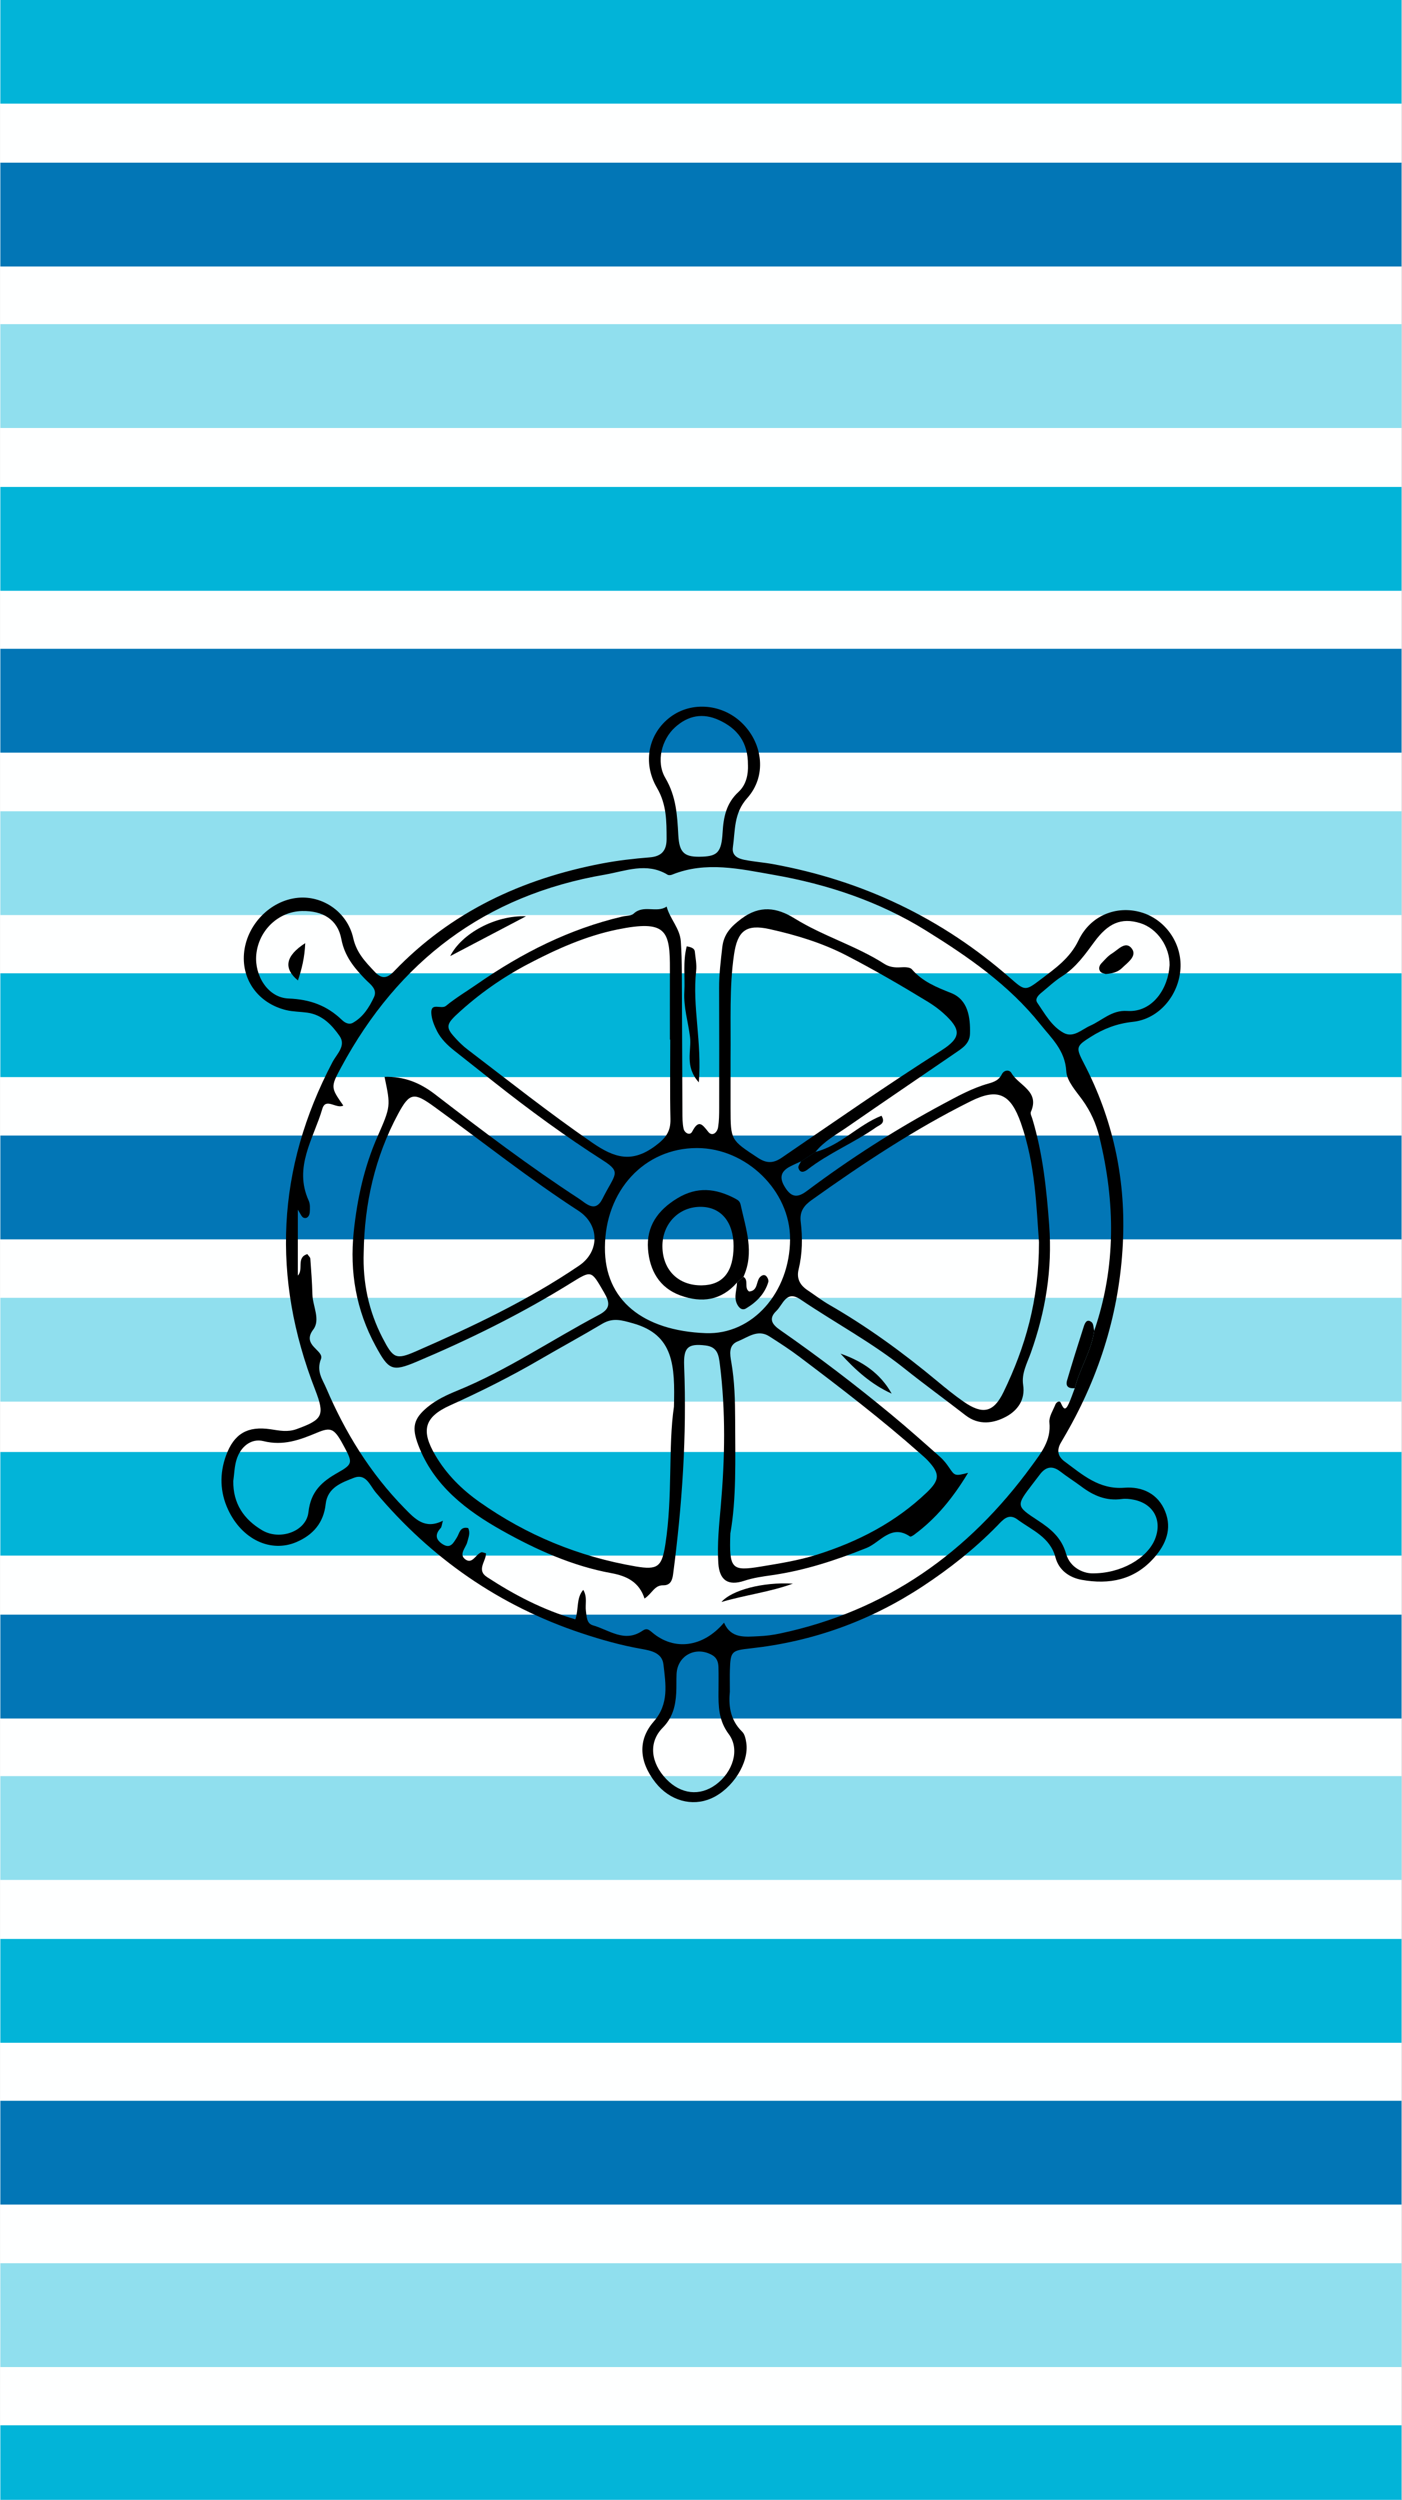 <svg xmlns="http://www.w3.org/2000/svg" xmlns:xlink="http://www.w3.org/1999/xlink" width="3137" zoomAndPan="magnify" viewBox="0 0 2352.75 4195.5" height="5593" preserveAspectRatio="xMidYMid meet" version="1.0"><rect x="0" y="0" width="2352.75" height="4195.5" fill="#333333" stroke="none"/><defs><clipPath id="b963839010"><path d="M 0.016 0 L 2352.484 0 L 2352.484 4195 L 0.016 4195 Z M 0.016 0 " clip-rule="nonzero"/></clipPath><clipPath id="da9242737a"><path d="M 0.406 0 L 2352.461 0 L 2352.461 2352.469 L 0.406 2352.469 Z M 0.406 0 " clip-rule="nonzero"/></clipPath><clipPath id="42464d0c25"><path d="M 0.406 2177.77 L 2352.465 2177.77 L 2352.465 2352.059 L 0.406 2352.059 Z M 0.406 2177.77 " clip-rule="nonzero"/></clipPath><clipPath id="3cf47a901b"><path d="M 0.406 0 L 2352.465 0 L 2352.465 173.875 L 0.406 173.875 Z M 0.406 0 " clip-rule="nonzero"/></clipPath><clipPath id="237dcb3cdd"><path d="M 0.406 1088.68 L 2352.465 1088.68 L 2352.465 1262.969 L 0.406 1262.969 Z M 0.406 1088.68 " clip-rule="nonzero"/></clipPath><clipPath id="6c2a395b40"><path d="M 0.406 1633.219 L 2352.465 1633.219 L 2352.465 1807.512 L 0.406 1807.512 Z M 0.406 1633.219 " clip-rule="nonzero"/></clipPath><clipPath id="8ae7a4bdc7"><path d="M 0.406 543.875 L 2352.465 543.875 L 2352.465 718.164 L 0.406 718.164 Z M 0.406 543.875 " clip-rule="nonzero"/></clipPath><clipPath id="e6b69153d5"><path d="M 0.406 1905.5 L 2352.465 1905.5 L 2352.465 2079.785 L 0.406 2079.785 Z M 0.406 1905.5 " clip-rule="nonzero"/></clipPath><clipPath id="14abdc80e3"><path d="M 0.406 1361.309 L 2352.465 1361.309 L 2352.465 1535.598 L 0.406 1535.598 Z M 0.406 1361.309 " clip-rule="nonzero"/></clipPath><clipPath id="fe624799ba"><path d="M 0.406 817.117 L 2352.465 817.117 L 2352.465 991.406 L 0.406 991.406 Z M 0.406 817.117 " clip-rule="nonzero"/></clipPath><clipPath id="418f08e1a7"><path d="M 0.406 272.93 L 2352.465 272.93 L 2352.465 447.219 L 0.406 447.219 Z M 0.406 272.93 " clip-rule="nonzero"/></clipPath><clipPath id="737f57f924"><path d="M 0.406 2436.547 L 2352.461 2436.547 L 2352.461 4195 L 0.406 4195 Z M 0.406 2436.547 " clip-rule="nonzero"/></clipPath><clipPath id="a6bb5aa9c8"><path d="M 0.406 2436.547 L 2352.465 2436.547 L 2352.465 2610.422 L 0.406 2610.422 Z M 0.406 2436.547 " clip-rule="nonzero"/></clipPath><clipPath id="d1b973fe90"><path d="M 0.406 3525.227 L 2352.465 3525.227 L 2352.465 3699.516 L 0.406 3699.516 Z M 0.406 3525.227 " clip-rule="nonzero"/></clipPath><clipPath id="ab46e79c47"><path d="M 0.406 4069.766 L 2352.465 4069.766 L 2352.465 4195 L 0.406 4195 Z M 0.406 4069.766 " clip-rule="nonzero"/></clipPath><clipPath id="7025784233"><path d="M 0.406 2980.418 L 2352.465 2980.418 L 2352.465 3154.711 L 0.406 3154.711 Z M 0.406 2980.418 " clip-rule="nonzero"/></clipPath><clipPath id="d2be6fb4dc"><path d="M 0.406 3797.855 L 2352.465 3797.855 L 2352.465 3972.145 L 0.406 3972.145 Z M 0.406 3797.855 " clip-rule="nonzero"/></clipPath><clipPath id="cd502f252d"><path d="M 0.406 3253.66 L 2352.465 3253.66 L 2352.465 3427.953 L 0.406 3427.953 Z M 0.406 3253.66 " clip-rule="nonzero"/></clipPath><clipPath id="4006867f34"><path d="M 0.406 2709.477 L 2352.465 2709.477 L 2352.465 2883.766 L 0.406 2883.766 Z M 0.406 2709.477 " clip-rule="nonzero"/></clipPath></defs><g clip-path="url(#b963839010)"><path fill="#ffffff" d="M 0.016 0 L 2352.484 0 L 2352.484 4195 L 0.016 4195 Z M 0.016 0 " fill-opacity="1" fill-rule="nonzero"/><path fill="#ffffff" d="M 0.016 0 L 2352.484 0 L 2352.484 4195 L 0.016 4195 Z M 0.016 0 " fill-opacity="1" fill-rule="nonzero"/></g><g clip-path="url(#da9242737a)"><path fill="#feffff" d="M -0.008 -0.332 L 2352.094 -0.332 L 2352.094 2352.875 L -0.008 2352.875 Z M -0.008 -0.332 " fill-opacity="1" fill-rule="nonzero"/></g><g clip-path="url(#42464d0c25)"><path fill="#90dfee" d="M -0.004 2177.828 L 2352.098 2177.828 L 2352.098 2352.059 L -0.004 2352.059 Z M -0.004 2177.828 " fill-opacity="1" fill-rule="nonzero"/></g><g clip-path="url(#3cf47a901b)"><path fill="#02b4d8" d="M -0.004 -0.355 L 2352.098 -0.355 L 2352.098 173.875 L -0.004 173.875 Z M -0.004 -0.355 " fill-opacity="1" fill-rule="nonzero"/></g><g clip-path="url(#237dcb3cdd)"><path fill="#0276b6" d="M -0.004 1088.738 L 2352.098 1088.738 L 2352.098 1262.969 L -0.004 1262.969 Z M -0.004 1088.738 " fill-opacity="1" fill-rule="nonzero"/></g><g clip-path="url(#6c2a395b40)"><path fill="#02b4d8" d="M -0.004 1633.281 L 2352.098 1633.281 L 2352.098 1807.512 L -0.004 1807.512 Z M -0.004 1633.281 " fill-opacity="1" fill-rule="nonzero"/></g><g clip-path="url(#8ae7a4bdc7)"><path fill="#90dfee" d="M -0.004 543.934 L 2352.098 543.934 L 2352.098 718.164 L -0.004 718.164 Z M -0.004 543.934 " fill-opacity="1" fill-rule="nonzero"/></g><g clip-path="url(#e6b69153d5)"><path fill="#0276b6" d="M -0.004 1905.555 L 2352.098 1905.555 L 2352.098 2079.785 L -0.004 2079.785 Z M -0.004 1905.555 " fill-opacity="1" fill-rule="nonzero"/></g><g clip-path="url(#14abdc80e3)"><path fill="#90dfee" d="M -0.004 1361.367 L 2352.098 1361.367 L 2352.098 1535.598 L -0.004 1535.598 Z M -0.004 1361.367 " fill-opacity="1" fill-rule="nonzero"/></g><g clip-path="url(#fe624799ba)"><path fill="#02b4d8" d="M -0.004 817.176 L 2352.098 817.176 L 2352.098 991.406 L -0.004 991.406 Z M -0.004 817.176 " fill-opacity="1" fill-rule="nonzero"/></g><g clip-path="url(#418f08e1a7)"><path fill="#0276b6" d="M -0.004 272.992 L 2352.098 272.992 L 2352.098 447.219 L -0.004 447.219 Z M -0.004 272.992 " fill-opacity="1" fill-rule="nonzero"/></g><g clip-path="url(#737f57f924)"><path fill="#feffff" d="M -0.008 2436.215 L 2352.094 2436.215 L 2352.094 4789.418 L -0.008 4789.418 Z M -0.008 2436.215 " fill-opacity="1" fill-rule="nonzero"/></g><g clip-path="url(#a6bb5aa9c8)"><path fill="#02b4d8" d="M -0.004 2436.191 L 2352.098 2436.191 L 2352.098 2610.422 L -0.004 2610.422 Z M -0.004 2436.191 " fill-opacity="1" fill-rule="nonzero"/></g><g clip-path="url(#d1b973fe90)"><path fill="#0276b6" d="M -0.004 3525.285 L 2352.098 3525.285 L 2352.098 3699.516 L -0.004 3699.516 Z M -0.004 3525.285 " fill-opacity="1" fill-rule="nonzero"/></g><g clip-path="url(#ab46e79c47)"><path fill="#02b4d8" d="M -0.004 4069.828 L 2352.098 4069.828 L 2352.098 4244.059 L -0.004 4244.059 Z M -0.004 4069.828 " fill-opacity="1" fill-rule="nonzero"/></g><g clip-path="url(#7025784233)"><path fill="#90dfee" d="M -0.004 2980.48 L 2352.098 2980.48 L 2352.098 3154.711 L -0.004 3154.711 Z M -0.004 2980.48 " fill-opacity="1" fill-rule="nonzero"/></g><g clip-path="url(#d2be6fb4dc)"><path fill="#90dfee" d="M -0.004 3797.914 L 2352.098 3797.914 L 2352.098 3972.145 L -0.004 3972.145 Z M -0.004 3797.914 " fill-opacity="1" fill-rule="nonzero"/></g><g clip-path="url(#cd502f252d)"><path fill="#02b4d8" d="M -0.004 3253.723 L 2352.098 3253.723 L 2352.098 3427.953 L -0.004 3427.953 Z M -0.004 3253.723 " fill-opacity="1" fill-rule="nonzero"/></g><g clip-path="url(#4006867f34)"><path fill="#0276b6" d="M -0.004 2709.535 L 2352.098 2709.535 L 2352.098 2883.766 L -0.004 2883.766 Z M -0.004 2709.535 " fill-opacity="1" fill-rule="nonzero"/></g><path fill="#000000" d="M 1224.832 2838.391 C 1222.809 2858.504 1223.617 2884.828 1245.527 2906.043 C 1249.828 2910.199 1251.406 2918.141 1252.398 2924.609 C 1257.473 2958.031 1229.352 3002.152 1193.547 3017.891 C 1161.055 3032.156 1123.926 3021.641 1100.031 2991.418 C 1072.5 2956.562 1069.781 2920.125 1097.164 2888.762 C 1123.043 2859.164 1117.09 2826.074 1113.375 2793.168 C 1111.207 2773.828 1092.977 2769.93 1076.801 2767.098 C 1042.285 2761.066 1008.688 2751.582 975.492 2740.516 C 837.977 2694.703 723.582 2615.176 630.434 2504.395 C 620.691 2492.812 614.148 2471.965 593.785 2479.906 C 573.125 2487.996 549.453 2496.195 546.402 2524.027 C 542.945 2555.465 525.301 2575.723 497.402 2587.707 C 454.32 2606.203 405.871 2583.406 382.531 2533.109 C 368.93 2503.805 368.121 2472.992 379.109 2442.699 C 392.453 2405.895 415.281 2392.547 454.172 2398.465 C 468.84 2400.707 482.477 2403.648 497.512 2398.207 C 541.625 2382.215 545.52 2375.301 528.574 2331.621 C 455.605 2144.035 463.77 1960.93 557.906 1782.203 C 565.039 1768.711 581.176 1754.812 569.707 1738.414 C 556.77 1719.922 540.559 1702.859 515.855 1699.367 C 503.945 1697.676 491.633 1697.859 480.016 1695.027 C 434.141 1683.887 405.652 1645.32 409.289 1600.5 C 413.223 1552.297 453.145 1510.969 499.977 1506.559 C 541.402 1502.695 582.793 1530.234 592.684 1574.246 C 598.234 1598.953 613.012 1614.031 628.598 1630.613 C 640.617 1643.371 649.293 1642.305 661.531 1629.547 C 757.215 1529.906 876.242 1474.605 1010.266 1449.016 C 1036.621 1443.98 1063.422 1440.891 1090.18 1438.758 C 1110.621 1437.141 1118.668 1427.066 1118.633 1407.727 C 1118.523 1378.238 1118.781 1350.039 1102.531 1322.203 C 1077.352 1279.113 1088.746 1230.285 1125.102 1203.113 C 1161.125 1176.199 1213.656 1181.238 1246.664 1214.77 C 1280.629 1249.258 1286.621 1302.754 1254.016 1339.227 C 1231.117 1364.82 1233.945 1393.387 1229.867 1421.918 C 1227.844 1436 1238.578 1440.781 1249.457 1442.949 C 1265.227 1446.074 1281.402 1447.18 1297.246 1450.082 C 1447.555 1477.512 1580.695 1540.641 1695.715 1641.566 C 1720.086 1662.969 1720.785 1663.188 1746.629 1643.555 C 1771 1625.023 1795.629 1608 1810.074 1577.887 C 1830.105 1536.047 1873.668 1519.133 1914.875 1530.898 C 1955.785 1542.59 1984.055 1583.145 1981.113 1625.941 C 1978.102 1670.211 1945.238 1710.102 1901.234 1714.734 C 1874.512 1717.566 1852.016 1726.316 1830.328 1740.07 C 1805.809 1755.586 1805.039 1757.57 1819.336 1785 C 1867.051 1876.551 1888.445 1974.645 1884.84 2076.969 C 1880.836 2190.141 1849.922 2296.949 1794.633 2396.223 C 1790.039 2404.461 1785.336 2412.586 1780.555 2420.711 C 1773.312 2433.066 1774.785 2443.766 1786.547 2452.441 C 1816.652 2474.613 1844.441 2499.871 1886.973 2496.562 C 1916.934 2494.211 1943.547 2506.602 1955.492 2536.418 C 1967.184 2565.648 1956.742 2591.605 1936.637 2614.328 C 1903.699 2651.5 1861.574 2659.406 1815.328 2651.098 C 1794.414 2647.348 1776.953 2634.734 1771.402 2613.668 C 1762.324 2579.18 1731.887 2567.93 1707.59 2549.875 C 1692.223 2538.441 1682.852 2550.867 1673.551 2560.355 C 1635.762 2598.996 1593.672 2632.27 1548.605 2661.941 C 1460.492 2719.961 1364.109 2754.746 1259.273 2766.18 C 1227.367 2769.672 1225.895 2771.07 1224.832 2802.836 C 1224.535 2812.25 1224.793 2821.66 1224.793 2838.391 Z M 1836.355 2233.305 C 1873.227 2125.762 1871.828 2017.188 1845.031 1907.984 C 1839.555 1885.559 1830.328 1865.078 1816.727 1846.105 C 1805.809 1830.922 1790.371 1814.266 1789.453 1797.574 C 1787.539 1762.496 1764.566 1742.203 1745.855 1718.742 C 1693.215 1652.746 1624.621 1605.426 1553.934 1561.523 C 1475.344 1512.699 1388.445 1483.797 1297.871 1467.988 C 1241.777 1458.172 1184.504 1444.789 1127.824 1467.77 C 1125.617 1468.648 1122.16 1468.98 1120.324 1467.879 C 1085.145 1446.441 1049.453 1461.812 1014.75 1467.77 C 814.23 1502.219 668.555 1612.707 572.574 1790.699 C 554.344 1824.488 554.855 1824.746 575.992 1855.227 C 564.562 1861.551 546.512 1841.215 540.816 1860.668 C 526.109 1910.781 492.258 1958.395 517.914 2014.797 C 520.488 2020.457 520.121 2027.922 519.68 2034.43 C 519.312 2039.945 515.637 2045.719 509.496 2043.512 C 505.82 2042.188 503.871 2036.086 499.68 2029.945 L 499.68 2140.578 C 509.789 2130.469 496.484 2110.246 515.637 2104.508 C 517.84 2107.746 520.449 2109.805 520.633 2112.047 C 522.105 2132.121 523.648 2152.195 524.164 2172.273 C 524.676 2192.164 538.168 2214.555 525.484 2231.246 C 505.379 2257.719 544.309 2265.957 538.535 2280.516 C 530.375 2301.105 541 2314.562 547.359 2329.418 C 579.301 2404.129 621.316 2472.406 678.625 2530.867 C 696.488 2549.102 712.922 2567.156 743.211 2551.898 C 741.117 2559.176 741.152 2562.375 739.57 2564.066 C 730.418 2573.957 730.125 2582.707 741.812 2590.688 C 755.598 2600.102 760.598 2589.512 766.555 2580.172 C 771.039 2573.148 771.664 2561.164 785.559 2564.215 C 789.676 2572.523 786 2579.879 784.125 2587.598 C 781.77 2597.305 769.309 2608.227 780.742 2616.719 C 792.543 2625.469 798.168 2608.484 807.465 2604.953 C 809.305 2604.254 812.023 2605.797 815.371 2606.535 C 816.066 2619.625 798.863 2634.441 817.098 2646.391 C 863.008 2676.465 911.238 2701.578 965.531 2717.461 C 971.449 2699.445 966.707 2682.055 978.727 2667.898 C 986.043 2680.141 981.668 2692.277 983.211 2703.562 C 984.5 2713.012 984.461 2724.484 994.863 2727.426 C 1021.957 2735.074 1047.945 2757.281 1078.125 2736.582 C 1085.145 2731.766 1088.453 2734.34 1094.555 2739.484 C 1131.352 2770.629 1179.801 2764.562 1215.016 2722.977 C 1226.852 2750.332 1250.637 2746.691 1273.094 2745.734 C 1285.113 2745.223 1297.207 2743.676 1308.973 2741.176 C 1487.18 2703.453 1625.395 2605.43 1731.594 2459.609 C 1747.25 2438.102 1764.27 2417.254 1761.148 2387.066 C 1760.156 2377.434 1767.25 2366.809 1771.219 2356.883 C 1772.688 2353.242 1778.055 2349.492 1780.113 2353.867 C 1784.414 2363.059 1787.281 2369.164 1793.531 2355.742 C 1797.465 2347.25 1800.367 2338.277 1803.75 2329.488 C 1812.023 2296.547 1831.539 2267.352 1836.355 2233.23 Z M 1255.156 1283.746 C 1255.449 1245.473 1237.402 1222.637 1206.781 1208.484 C 1179.359 1195.797 1154.547 1200.652 1132.527 1220.762 C 1110.84 1240.543 1100.18 1277.754 1116.609 1305.66 C 1134.809 1336.582 1136.496 1368.273 1138.301 1401.77 C 1139.953 1432.25 1149.254 1438.906 1179.25 1437.543 C 1203.656 1436.441 1210.715 1429.934 1212.59 1397.617 C 1214.098 1371.215 1218.656 1347.941 1239.352 1328.898 C 1252.766 1316.578 1255.746 1298.602 1255.191 1283.746 Z M 1831.652 2640.25 C 1881.605 2641.098 1925.422 2614.551 1938.254 2583.113 C 1951.117 2551.566 1936.012 2523.184 1902.484 2516.637 C 1895.98 2515.352 1888.996 2514.578 1882.527 2515.496 C 1856.793 2519.062 1835.328 2509.945 1815.328 2494.945 C 1803.531 2486.121 1790.996 2478.289 1779.379 2469.281 C 1765.852 2458.84 1754.898 2461.414 1745.121 2474.316 C 1741.078 2479.648 1736.996 2484.945 1732.914 2490.273 C 1705.164 2526.566 1704.758 2527.191 1741.555 2551.273 C 1763.242 2565.465 1781.289 2580.023 1789.156 2607.344 C 1796.141 2631.684 1819.043 2639.844 1831.652 2640.215 Z M 1962.883 1619.914 C 1963.395 1588.512 1941.965 1557.773 1913.477 1549.062 C 1881.496 1539.242 1859.477 1549.43 1836.578 1580.535 C 1820.918 1601.824 1805.551 1623.773 1782.211 1638.441 C 1769.859 1646.238 1759.09 1656.57 1747.691 1665.871 C 1742.363 1670.246 1736.48 1676.352 1740.855 1682.75 C 1753.648 1701.316 1764.895 1722.383 1785.188 1733.34 C 1801.508 1742.129 1815.328 1727.566 1829.594 1721.242 C 1849.883 1712.273 1865.836 1694.809 1891.531 1696.5 C 1934.832 1699.367 1960.711 1657.855 1962.844 1619.949 Z M 391.352 2485.129 C 390.727 2522.926 409.031 2549.766 439.984 2568.039 C 469.465 2585.465 513.945 2570.098 517.508 2537.52 C 521.371 2502.48 540.301 2486.156 567.316 2470.973 C 591.762 2457.223 591.395 2453.91 578.641 2429.867 C 561.145 2396.887 556.586 2393.832 531.293 2404.461 C 502.547 2416.52 474.98 2426.559 442.078 2418.359 C 421.09 2413.102 403.371 2427.953 396.754 2449.535 C 393.262 2460.898 393.043 2473.25 391.352 2485.164 Z M 506.887 1528.766 C 466.93 1529.574 433.66 1561.379 429.914 1602.336 C 426.75 1637.082 449.43 1674.293 484.168 1675.613 C 520.375 1677.012 548.68 1687.492 573.824 1711.684 C 578.602 1716.281 585.516 1720.066 592.203 1716.281 C 609.297 1706.648 619.48 1690.395 627.418 1673.52 C 633.926 1659.695 620.914 1651.57 612.863 1643.258 C 594.117 1623.848 578.09 1604.582 572.684 1575.719 C 566.508 1542.812 541.328 1528.102 506.922 1528.766 Z M 1205.789 2837.73 C 1205.789 2824.309 1206.082 2810.852 1205.68 2797.43 C 1205.422 2789.195 1203.031 2781.77 1194.906 2777.246 C 1167.449 2761.949 1136.867 2778.129 1135.359 2809.051 C 1134.844 2819.785 1135.395 2830.559 1134.77 2841.297 C 1133.484 2863.023 1128.887 2882.328 1112.016 2899.387 C 1087.938 2923.766 1091.91 2958.105 1117.973 2985.352 C 1142.527 3011.016 1174.285 3014.617 1201.266 2994.801 C 1229.867 2973.805 1242.18 2935.75 1222.992 2910.051 C 1205.715 2886.887 1205.566 2863.246 1205.754 2837.691 Z M 1205.789 2837.73 " fill-opacity="1" fill-rule="nonzero"/><path fill="#000000" d="M 1803.75 2329.562 C 1794.156 2330.336 1787.648 2327.102 1790.812 2316.402 C 1799.707 2286.25 1809.082 2256.25 1818.75 2226.32 C 1820.586 2220.656 1823.746 2212.09 1832.094 2218.82 C 1835.289 2221.43 1835.031 2228.344 1836.355 2233.305 C 1831.539 2267.465 1812.023 2296.621 1803.75 2329.602 Z M 1803.75 2329.562 " fill-opacity="1" fill-rule="nonzero"/><path fill="#000000" d="M 1344.188 1948.91 C 1338.121 1951.738 1331.945 1954.352 1326.027 1957.438 C 1309.117 1966.227 1307.684 1977.477 1318.051 1993.434 C 1329.078 2010.383 1339.445 2009.5 1354.223 1998.473 C 1426.453 1944.422 1502.18 1895.742 1581.727 1853.129 C 1606.609 1839.82 1631.352 1825.996 1658.734 1818.348 C 1668.145 1815.699 1676.379 1812.609 1681.086 1803.125 C 1685.094 1795.035 1693.988 1794.742 1697.406 1800.625 C 1709.5 1821.621 1745.562 1830.957 1730.012 1865.926 C 1728.727 1868.828 1731.41 1873.684 1732.547 1877.543 C 1750.117 1935.82 1756.332 1995.531 1760.816 2056.195 C 1766.293 2130.355 1754.641 2200.621 1730.121 2269.742 C 1723.836 2287.43 1714.094 2304.453 1717.074 2324.012 C 1720.969 2349.234 1707.441 2367.031 1688.695 2377.18 C 1667.336 2388.723 1642.746 2392.363 1620.285 2374.934 C 1586.32 2348.535 1551.434 2323.277 1517.836 2296.438 C 1462.992 2252.645 1401.055 2219.664 1343.195 2180.508 C 1319.449 2164.441 1314.117 2189 1302.906 2199.812 C 1288.645 2213.488 1296.547 2223.121 1309.23 2231.945 C 1373.262 2276.473 1435.277 2323.754 1495.414 2373.465 C 1523.387 2396.59 1550.48 2420.746 1577.645 2444.832 C 1583.562 2450.051 1588.637 2456.523 1593.047 2463.066 C 1602.238 2476.672 1602.75 2477.188 1624.66 2471.559 C 1599.297 2513.547 1571.176 2548.074 1534.305 2575.281 C 1532.211 2576.824 1528.387 2579.254 1527.285 2578.48 C 1495.746 2556.676 1477.109 2588.445 1454.281 2597.598 C 1402.816 2618.227 1350.805 2635.324 1295.922 2643.227 C 1280.004 2645.508 1264.418 2647.602 1248.832 2652.75 C 1221.707 2661.758 1207.297 2651.648 1205.457 2623.336 C 1203.363 2591.129 1206.781 2558.992 1209.613 2526.785 C 1216.523 2447.699 1217.992 2368.465 1208.031 2289.414 C 1206.156 2274.449 1204.355 2260.332 1184.137 2257.828 C 1153.957 2254.117 1146.863 2261.398 1148.078 2292.246 C 1152.707 2409.277 1144.77 2525.719 1129.551 2641.719 C 1128.227 2651.793 1125.102 2660.547 1112.75 2660.289 C 1098.156 2659.992 1094.227 2674.297 1081.578 2682.496 C 1072.832 2655.363 1052.613 2644.773 1026.035 2639.918 C 960.531 2627.969 899.586 2600.469 842.645 2568.516 C 783.242 2535.203 727.477 2493.289 701.637 2424.426 C 690.754 2395.449 693.621 2380.742 717.664 2361 C 732.367 2348.941 749.496 2340.926 766.922 2333.793 C 850.695 2299.598 925.426 2248.566 1004.973 2206.539 C 1024.527 2196.207 1023.941 2186.465 1013.5 2168.594 C 991.887 2131.57 993.395 2131.094 957.59 2153.301 C 875.176 2204.445 788.461 2247.352 699.211 2285.039 C 657.672 2302.574 652.16 2299.082 630.141 2258.566 C 597.57 2198.633 586.508 2134.328 593.492 2067.375 C 599.188 2012.48 610.879 1958.578 633.301 1907.547 C 655.723 1856.477 655.539 1856.363 645.211 1807.023 C 677.816 1806.324 703.914 1816.324 730.051 1836.438 C 808.789 1897.066 888.117 1957.145 971.449 2011.449 C 983.359 2019.207 998.723 2036.27 1011.074 2011.523 C 1031.551 1970.492 1043.863 1967.695 1012.324 1947.547 C 948.77 1906.957 888.117 1862.578 829.043 1815.848 C 806.914 1798.344 784.711 1780.879 762.621 1763.344 C 750.93 1754.078 740.125 1743.672 733.359 1730.398 C 728.582 1720.984 724.207 1710.285 723.73 1699.957 C 722.883 1681.352 740.418 1694.441 748.32 1687.969 C 764.715 1674.477 783.168 1663.52 800.703 1651.348 C 875.285 1599.469 955.164 1558.988 1044.16 1538.105 C 1050.703 1536.559 1059.191 1537.113 1063.422 1533.105 C 1079.887 1517.66 1101.98 1532.625 1118.707 1521.34 C 1124.074 1541.816 1140.91 1557.738 1142.488 1579.543 C 1143.738 1596.934 1144.105 1614.434 1144.18 1631.898 C 1144.621 1709.883 1144.77 1787.867 1145.172 1865.852 C 1145.211 1875.227 1145.137 1884.824 1147.086 1893.906 C 1148.738 1901.406 1157.781 1906.184 1161.566 1898.977 C 1172.266 1878.609 1177.961 1885.891 1188.512 1899.309 C 1195.055 1907.617 1203.582 1900.926 1205.09 1891.516 C 1206.781 1881 1206.891 1870.117 1206.891 1859.418 C 1207.004 1792.168 1207.039 1724.957 1206.781 1657.711 C 1206.672 1634.766 1209.539 1612.191 1212.113 1589.469 C 1214.609 1567.152 1227 1554.613 1244.238 1541.672 C 1275.117 1518.508 1303.863 1522.848 1333.418 1541.191 C 1381.461 1571.012 1436.453 1586.934 1484.129 1617.484 C 1492.254 1622.707 1501.371 1623.922 1511.223 1623.258 C 1517.617 1622.816 1526.953 1622.707 1530.262 1626.531 C 1548.199 1647.266 1571.395 1656.531 1596.281 1666.422 C 1624.441 1677.637 1628.594 1706.648 1627.859 1734.664 C 1627.379 1752.055 1613.891 1759.664 1601.723 1768.012 C 1541.879 1809.043 1481.777 1849.746 1422.117 1891.074 C 1403.441 1904.016 1382.969 1914.898 1368.449 1933.172 C 1360.398 1938.465 1352.312 1943.723 1344.262 1949.02 Z M 1743.648 2084.508 C 1739.387 2027.113 1737.805 1954.426 1713.395 1884.824 C 1696.191 1835.773 1675.055 1825.074 1629.035 1847.98 C 1534.969 1894.75 1447.738 1952.77 1362.309 2013.621 C 1349.332 2022.848 1341.578 2032.812 1343.746 2050.352 C 1347.016 2077.043 1346.578 2103.996 1340.145 2130.469 C 1336.504 2145.469 1342.531 2156.57 1354.922 2164.883 C 1367.199 2173.082 1378.926 2182.199 1391.68 2189.551 C 1455.934 2226.504 1515.523 2270 1572.461 2317.32 C 1586.906 2329.344 1601.539 2341.293 1616.941 2351.992 C 1649.105 2374.383 1667.449 2370.633 1684.395 2335.559 C 1720.344 2260.992 1743.723 2182.898 1743.648 2084.434 Z M 1130.945 2360.707 C 1132.75 2291.73 1130.875 2240.07 1062.5 2220.73 C 1042.836 2215.18 1028.426 2210.84 1010.488 2221.504 C 975.898 2242.129 940.496 2261.359 905.688 2281.617 C 856.906 2310.004 806.656 2335.152 755.156 2358.391 C 711.449 2378.133 706.27 2400.93 730.457 2442.109 C 749.129 2473.914 774.641 2499.355 804.637 2520.496 C 883.777 2576.348 971.191 2612.234 1066.656 2628.594 C 1103.965 2634.992 1110.691 2629.145 1116.539 2591.68 C 1129.184 2510.461 1121.023 2427.992 1130.945 2360.668 Z M 610.254 2101.422 C 608.453 2152.195 618.598 2200.254 641.977 2245.328 C 659.656 2279.414 664.254 2282.355 697.777 2267.719 C 792.504 2226.32 885.945 2182.199 971.781 2123.848 C 1006.773 2100.059 1006.223 2054.871 970.531 2031.711 C 887.16 1977.625 809.449 1915.707 729.059 1857.504 C 694.801 1832.688 687.594 1832.723 667.891 1869.418 C 629 1941.777 611.465 2019.648 610.254 2101.422 Z M 1124.809 1744.629 L 1124.184 1744.629 C 1124.184 1705.617 1124.035 1666.645 1124.184 1627.633 C 1124.516 1561.746 1118.598 1542.848 1035.668 1559.871 C 982.844 1570.719 933.477 1592.852 885.691 1617.965 C 842.609 1640.613 803.09 1668.48 767.398 1701.461 C 747.402 1719.922 747.988 1724.922 766.148 1744.262 C 771.664 1750.105 777.543 1755.77 783.941 1760.66 C 853.379 1813.641 921.75 1867.836 993.797 1917.508 C 1031.625 1943.613 1060.738 1951.922 1099.887 1922.805 C 1117.348 1909.789 1125.582 1898.832 1125.102 1877.762 C 1124.074 1833.422 1124.773 1789.008 1124.773 1744.664 Z M 1225.969 1775.918 C 1225.969 1797.977 1225.969 1828.898 1225.969 1859.82 C 1226.008 1913.758 1226.52 1912.988 1271.918 1942.953 C 1286.988 1952.918 1298.387 1951.961 1312.059 1942.621 C 1400.832 1881.918 1489.02 1820.406 1579.852 1762.719 C 1614.074 1740.988 1613.008 1727.199 1583.305 1700.359 C 1575.367 1693.191 1566.543 1686.828 1557.426 1681.242 C 1512.691 1653.887 1467.367 1627.633 1420.758 1603.477 C 1379.695 1582.188 1336.137 1569.062 1291.473 1559.137 C 1251.996 1550.348 1237.586 1562.039 1231.777 1601.969 C 1223.766 1656.863 1226.633 1711.977 1225.969 1775.918 Z M 1225.641 2572.672 C 1223.395 2633.227 1227.844 2636.941 1276.77 2628.852 C 1308.531 2623.594 1340.289 2618.594 1371.094 2608.852 C 1439.797 2587.156 1502.508 2554.84 1555.074 2504.723 C 1577.535 2483.324 1577.645 2472.922 1556.984 2450.824 C 1553.348 2446.926 1549.191 2443.469 1545.188 2439.902 C 1479.902 2381.996 1410.684 2328.938 1341.062 2276.434 C 1325.035 2264.336 1308.055 2253.418 1291.105 2242.57 C 1271.441 2229.961 1254.938 2244.301 1238.246 2250.844 C 1222 2257.203 1225.016 2273.09 1227.258 2285.883 C 1232.809 2317.797 1233.543 2349.934 1233.688 2382.141 C 1233.945 2449.207 1235.785 2516.344 1225.711 2572.707 Z M 1015.117 2093.184 C 1014.348 2182.348 1079.668 2233.121 1184.137 2237.168 C 1262.949 2240.219 1325.586 2168.523 1325.883 2079.25 C 1326.137 1998.473 1252.582 1926.555 1169.691 1926.516 C 1081.543 1926.516 1015.523 1997.664 1015.117 2093.184 Z M 1015.117 2093.184 " fill-opacity="1" fill-rule="nonzero"/><path fill="#000000" d="M 1152.453 1588.035 C 1163.184 1589.875 1165.648 1593.035 1166.051 1597.117 C 1167.156 1607.777 1169.434 1618.664 1168.258 1629.105 C 1161.531 1689.035 1178.219 1748.711 1172.707 1816.324 C 1148.406 1788.969 1160.797 1763.086 1157.965 1740.18 C 1154.84 1714.957 1146.973 1690.32 1148.406 1664.438 C 1149.805 1639.438 1145.688 1613.957 1152.453 1587.996 Z M 1152.453 1588.035 " fill-opacity="1" fill-rule="nonzero"/><path fill="#000000" d="M 882.641 1537.625 C 840.254 1559.906 797.836 1582.152 755.453 1604.434 C 774.602 1566.344 831.508 1535.566 882.641 1537.625 Z M 882.641 1537.625 " fill-opacity="1" fill-rule="nonzero"/><path fill="#000000" d="M 1344.188 1948.91 C 1352.238 1943.613 1360.324 1938.355 1368.375 1933.062 C 1410.355 1922.473 1439.723 1887.949 1479.312 1872.32 C 1487.035 1885.152 1475.895 1887.836 1470.641 1891.516 C 1433.621 1917.547 1391.164 1934.715 1355.215 1962.586 C 1350.18 1966.484 1342.57 1969.609 1339.848 1959.754 C 1339.039 1956.777 1342.605 1952.547 1344.188 1948.91 Z M 1344.188 1948.91 " fill-opacity="1" fill-rule="nonzero"/><path fill="#000000" d="M 1330.625 2657.492 C 1291.844 2671.648 1250.414 2676.539 1210.68 2688.344 C 1227.699 2668.523 1279.637 2654.441 1330.625 2657.492 Z M 1330.625 2657.492 " fill-opacity="1" fill-rule="nonzero"/><path fill="#000000" d="M 1410.539 2271.508 C 1446.707 2284.047 1477.109 2304.121 1496.406 2338.645 C 1462.367 2323.312 1435.352 2298.863 1410.539 2271.508 Z M 1410.539 2271.508 " fill-opacity="1" fill-rule="nonzero"/><path fill="#000000" d="M 1855.543 1634.508 C 1853.414 1633.625 1848.742 1633.074 1846.684 1630.465 C 1843.008 1625.832 1844.773 1620.281 1848.672 1616.234 C 1854.184 1610.5 1859.477 1604.102 1866.133 1600.059 C 1876.57 1593.734 1889.473 1577.594 1899.84 1592.336 C 1908.477 1604.617 1892.156 1615.465 1882.895 1624.547 C 1875.945 1631.309 1866.793 1633.555 1855.582 1634.547 Z M 1855.543 1634.508 " fill-opacity="1" fill-rule="nonzero"/><path fill="#000000" d="M 512.105 1582.668 C 511.039 1607.668 506.262 1626.051 499.863 1645.281 C 474.969 1624.863 479.047 1603.992 512.105 1582.668 Z M 512.105 1582.668 " fill-opacity="1" fill-rule="nonzero"/><path fill="#000000" d="M 1236.777 2152.27 C 1210.383 2182.566 1177.484 2186.797 1141.828 2173.891 C 1106.207 2160.984 1090.145 2131.461 1087.426 2096.199 C 1084.484 2058 1103.855 2030.715 1136.645 2010.863 C 1169.84 1990.75 1201.012 1994.098 1233.578 2011.23 C 1239.055 2014.133 1241.703 2016.195 1242.914 2021.781 C 1251.59 2061.82 1266.441 2101.566 1247.621 2142.637 C 1244.02 2145.836 1240.414 2149.07 1236.812 2152.309 Z M 1231.043 2091.273 C 1231.117 2051.012 1210.309 2025.715 1176.711 2025.164 C 1139.438 2024.539 1111.172 2053.551 1111.613 2091.934 C 1112.09 2131.461 1138.555 2157.492 1177.742 2156.941 C 1213.031 2156.461 1230.969 2134.328 1231.043 2091.273 Z M 1231.043 2091.273 " fill-opacity="1" fill-rule="nonzero"/><path fill="#000000" d="M 1236.777 2152.27 C 1240.379 2149.035 1243.98 2145.836 1247.586 2142.602 C 1257.141 2148.301 1248.137 2161.277 1257.141 2167.309 C 1272.027 2166.02 1268.648 2151.203 1274.934 2143.668 C 1277.617 2140.469 1281.953 2138.113 1285.336 2140.984 C 1287.871 2143.113 1290.262 2148.336 1289.418 2151.168 C 1283.461 2171.277 1269.383 2185.289 1251.957 2195.656 C 1245.121 2199.738 1239.68 2194.516 1236.594 2187.676 C 1231.191 2175.801 1236.668 2164.035 1236.777 2152.234 Z M 1236.777 2152.27 " fill-opacity="1" fill-rule="nonzero"/></svg>
